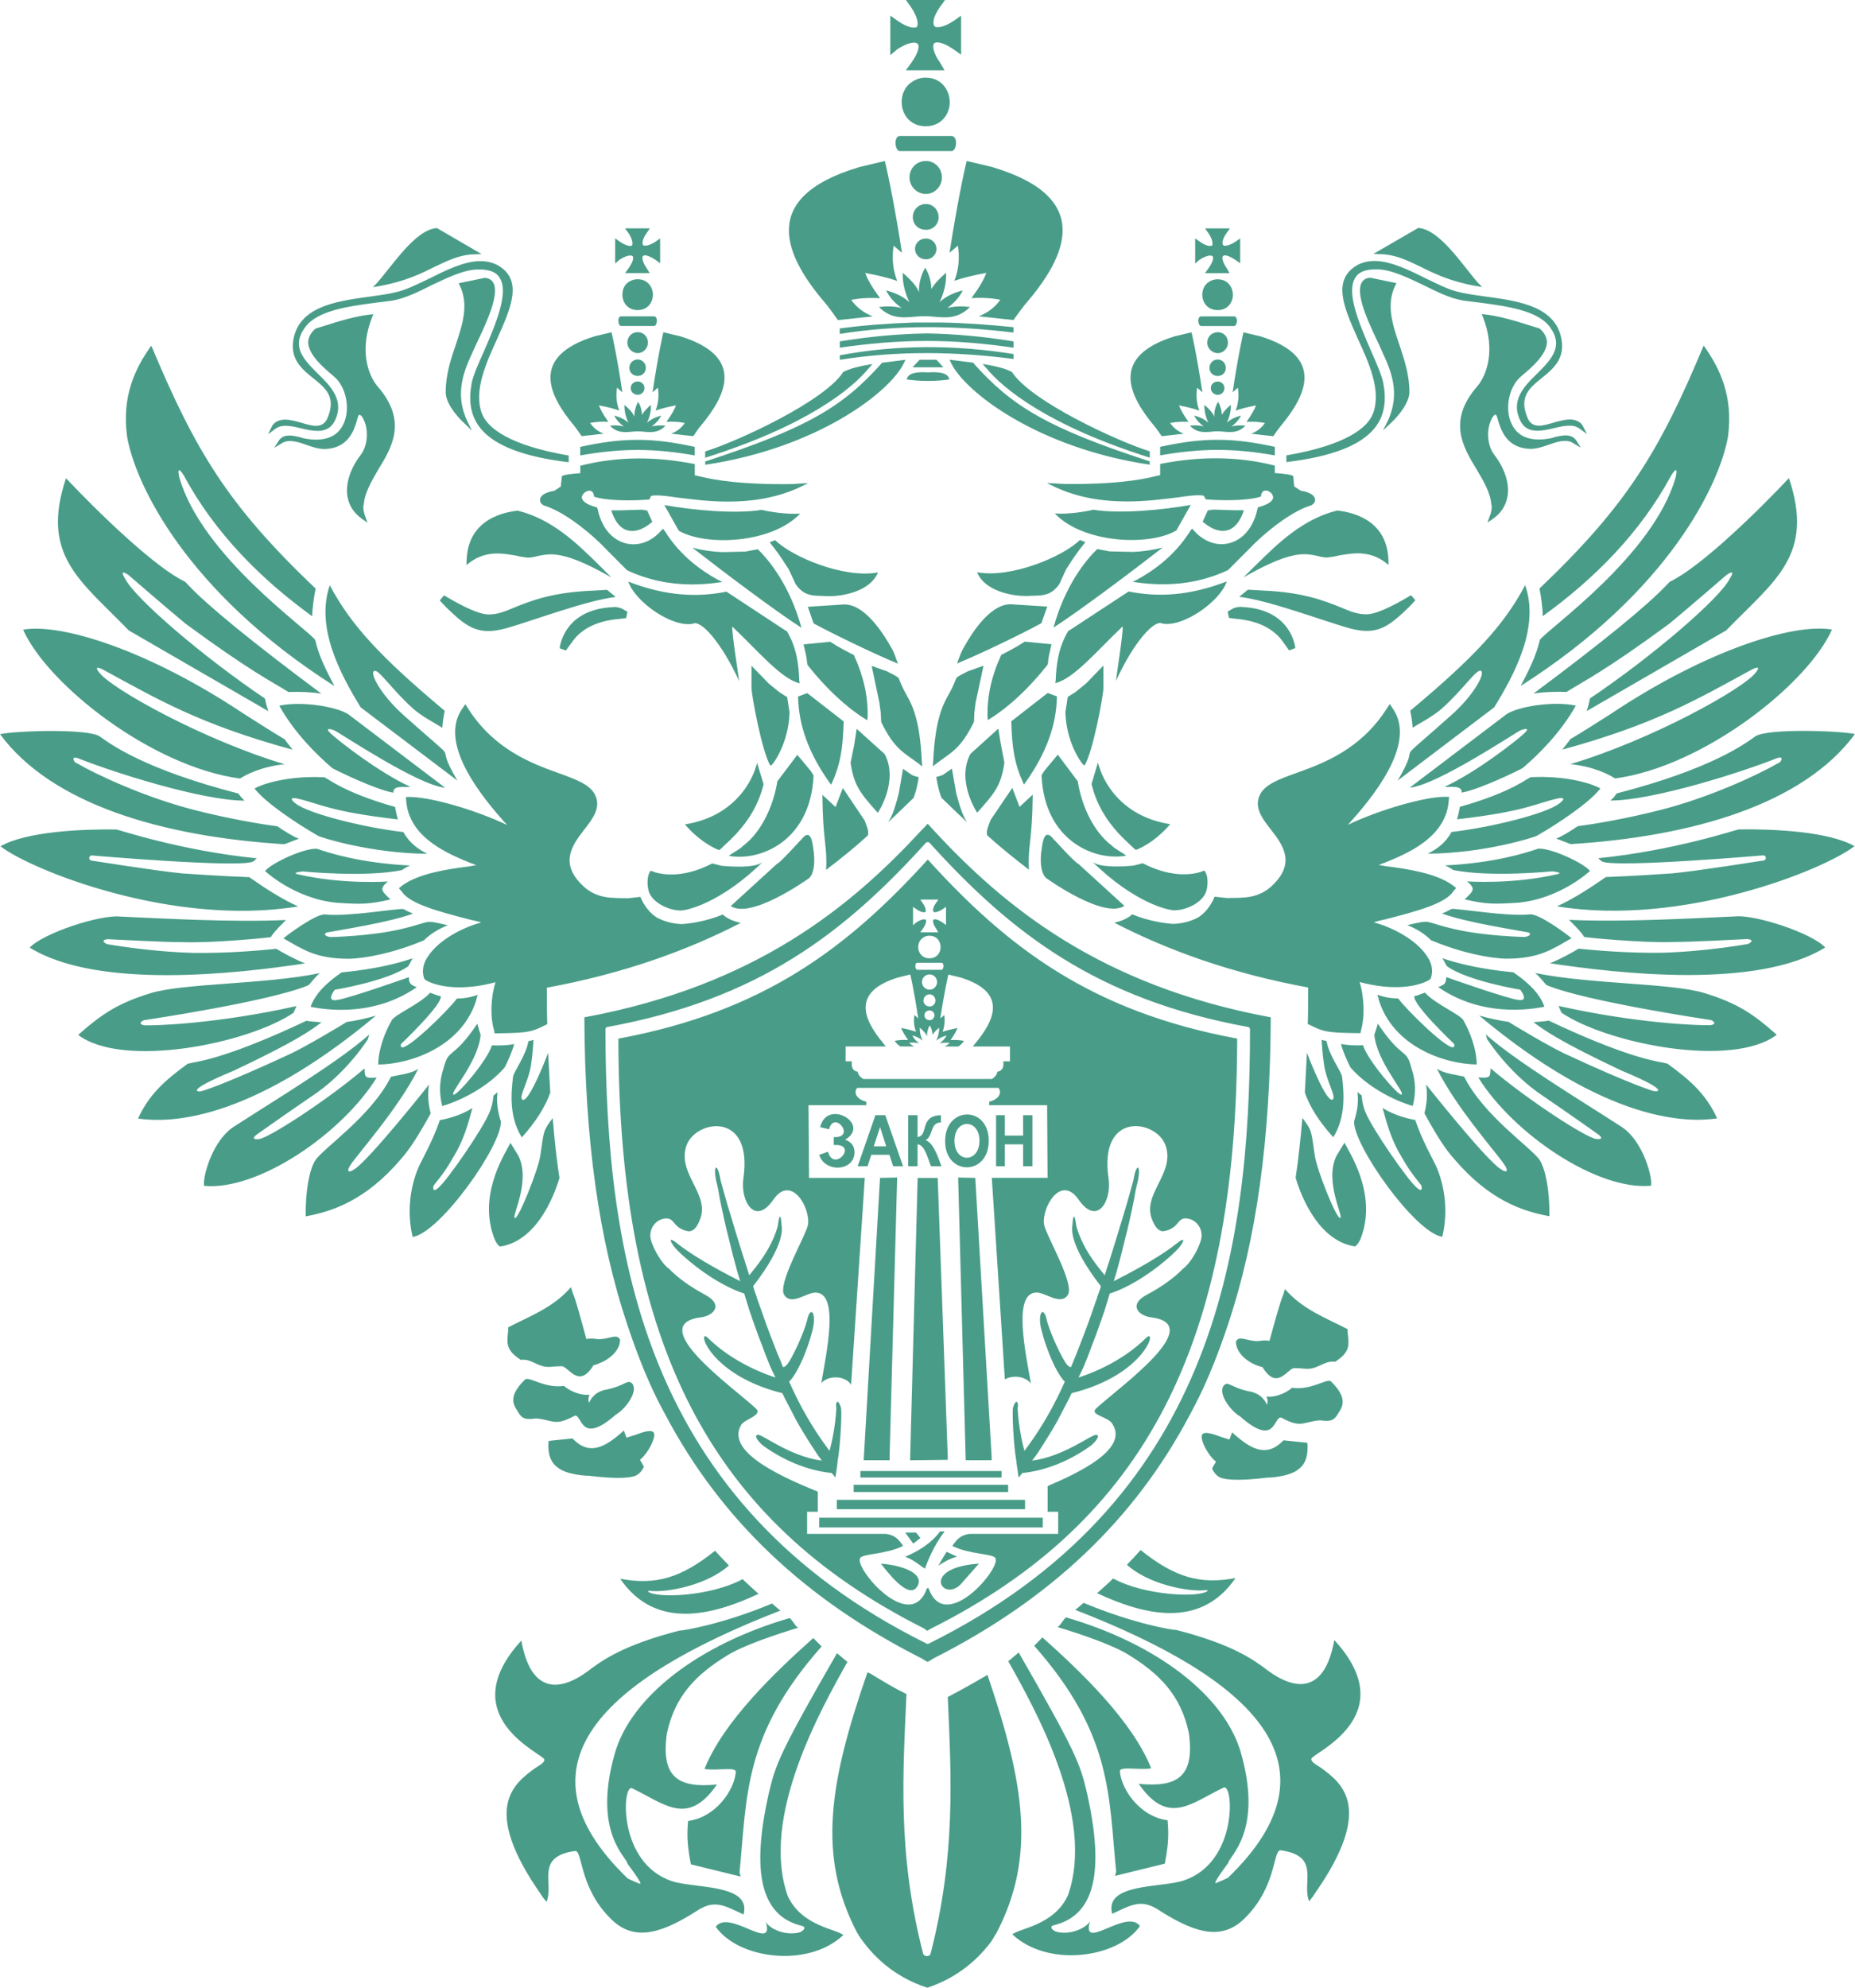 <?xml version="1.0" encoding="UTF-8"?>
<svg id="_Слой_1" data-name="Слой 1" xmlns="http://www.w3.org/2000/svg" viewBox="0 0 382.93 410.12">
  <defs>
    <style>
      .cls-1 {
        fill: #499D88;
        fill-rule: evenodd;
        stroke-width: 0px;
      }
    </style>
  </defs>
  <path class="cls-1" d="m174.47,235.16c5.39-3.23-3.77-8.59-5.16-2.58l1.84.43c1.05-4.08,5.67,1.84.96,1.62v1.62h.43c4.51,0-.43,5.7-1.62,1.39l-1.81.65c1.16,3.74,7.29,3.43,7.29-.54,0-1.19-.62-2.15-1.93-2.58h0Zm21.09-171.61c1.33-.96,2.47-2.18,3.2-3.63-1.73.45-3.4,1.13-4.79,2.41.94-2.01,1.42-3.97,1.33-6.04-1.42,1.22-2.44,2.3-3.03,3.34-.06-1.53-.45-3.06-1.28-4.39-.91,1.56-1.33,3.32-1.3,5.05-.45-1.25-1.62-2.52-3.34-4-.06,2.07.43,4.03,1.36,6.04-1.42-1.28-3.09-1.96-4.79-2.41.71,1.45,1.84,2.66,3.2,3.63-1.62-.4-3.15-.4-4.68-.2,2.72,2.72,5.39,2.15,8.65,1.9h1.5c3.23.26,5.9.82,8.65-1.9-1.53-.2-3.06-.2-4.68.2h0Zm64.6,5.84c13.38,4.14,9.55,12.13,4.22,18.51-.43.48-1.53,2.1-1.53,2.1,0,0-2.69-.28-4.56-.51,1.19-.45,2.15-1.22,2.83-2.21-1.13-.23-2.41-.31-3.8-.23,1.02-1.45,1.67-2.58,1.96-3.4-1.73.34-3.12.68-4.2,1.08.57-1.5.71-3.09.45-4.73-.74.62-1.08.96-1.08.96,1.25-8.33,2.24-12.39,2.24-12.39l3.46.82Zm-17.66,0c-13.38,4.14-9.55,12.13-4.22,18.51.43.48,1.53,2.1,1.53,2.1,0,0,2.69-.28,4.56-.51-1.19-.45-2.13-1.22-2.83-2.21,1.16-.23,2.41-.31,3.8-.23-1.02-1.45-1.67-2.58-1.96-3.4,1.73.34,3.12.68,4.2,1.08-.57-1.5-.71-3.09-.45-4.73.74.62,1.08.96,1.08.96-1.25-8.33-2.24-12.39-2.24-12.39l-3.46.82Zm12.84-3.2c0,.54-.26,1.08-.57,1.08h-6.83c-.31,0-.57-.54-.57-1.08,0-.57.26-.91.57-.91h6.83c.31,0,.57.34.57.91h0Zm-2.58,13.89c0,.79-.65,1.39-1.36,1.39-.79,0-1.45-.6-1.45-1.39s.65-1.36,1.45-1.36c.71,0,1.36.57,1.36,1.36h0Zm.28-4.17c0,.96-.71,1.67-1.64,1.67-1.02,0-1.73-.71-1.73-1.67s.71-1.73,1.73-1.73c.94,0,1.64.79,1.64,1.73h0Zm.45-5.19c0,1.13-.94,2.15-2.1,2.15s-2.18-1.02-2.18-2.15c0-1.25.96-2.18,2.18-2.18s2.1.94,2.1,2.18h0Zm-2.13-13.1c-.96,0-1.76.4-2.35.99-.54.6-.82,1.36-.82,2.21,0,1.56,1.08,3.17,3.17,3.17s3.15-1.62,3.15-3.17-1.08-3.2-3.15-3.2h0Zm3.66-7.74c-1.05.68-1.7.82-2.1.82-.37,0-.4-.06-.45-.17-.23-.37-.14-1.19.71-2.41l.71-.99h-5.13l.68.96c.85,1.25.96,2.13.79,2.52-.03.06-.11.14-.45.14-.54,0-1.28-.31-2.1-.88l-.96-.68v5.19l.88-.77c.94-.6,1.67-.88,2.24-.88.34,0,.48.14.54.23.14.31,0,1.13-.94,2.44l-.68.96h5.05l-.54-.96c-.88-1.25-1.02-2.13-.88-2.49.09-.09.17-.14.31-.2.48-.09,1.36.26,2.32.91l.99.71v-5.13l-.99.68Zm-.77,38.1c.79-.6,1.5-1.33,1.93-2.24-1.05.28-2.07.71-2.92,1.47.57-1.22.88-2.44.82-3.68-.88.74-1.5,1.42-1.84,2.04-.06-.94-.31-1.87-.79-2.66-.57.94-.82,2.01-.79,3.06-.28-.77-.99-1.53-2.04-2.44-.03,1.25.26,2.47.82,3.68-.85-.77-1.87-1.19-2.92-1.47.43.91,1.13,1.64,1.96,2.24-.99-.26-1.93-.26-2.86-.14,1.67,1.67,3.29,1.33,5.27,1.16h.94c1.98.17,3.6.51,5.27-1.16-.94-.11-1.87-.11-2.83.14h0Zm-113.84-18.6c13.41,4.14,9.58,12.13,4.22,18.51-.43.48-1.5,2.1-1.5,2.1,0,0-2.69-.28-4.59-.51,1.22-.45,2.15-1.22,2.83-2.21-1.13-.23-2.41-.31-3.8-.23,1.05-1.45,1.7-2.58,1.96-3.4-1.73.34-3.12.68-4.2,1.08.57-1.5.74-3.09.48-4.73-.74.62-1.11.96-1.11.96,1.25-8.33,2.24-12.39,2.24-12.39l3.46.82Zm-17.63,0c-13.41,4.14-9.58,12.13-4.22,18.51.4.48,1.5,2.1,1.5,2.1,0,0,2.69-.28,4.56-.51-1.19-.45-2.13-1.22-2.81-2.21,1.13-.23,2.38-.31,3.77-.23-1.02-1.45-1.67-2.58-1.93-3.4,1.73.34,3.12.68,4.2,1.08-.6-1.5-.74-3.09-.48-4.73.74.62,1.11.96,1.11.96-1.25-8.33-2.24-12.39-2.24-12.39l-3.46.82Zm12.81-3.2c0,.54-.23,1.08-.57,1.08h-6.8c-.34,0-.57-.54-.57-1.08,0-.57.23-.91.57-.91h6.8c.34,0,.57.34.57.91h0Zm-2.55,13.89c0,.79-.65,1.39-1.39,1.39-.79,0-1.45-.6-1.45-1.39s.65-1.36,1.45-1.36c.74,0,1.39.57,1.39,1.36h0Zm.28-4.17c0,.96-.74,1.67-1.67,1.67-.99,0-1.73-.71-1.73-1.67s.74-1.73,1.73-1.73c.94,0,1.67.79,1.67,1.73h0Zm.43-5.19c0,1.13-.94,2.15-2.1,2.15s-2.15-1.02-2.15-2.15c0-1.25.94-2.18,2.15-2.18s2.1.94,2.1,2.18h0Zm-2.13-13.1c-.94,0-1.76.4-2.35.99-.54.6-.79,1.36-.79,2.21,0,1.56,1.05,3.17,3.15,3.17s3.15-1.62,3.15-3.17-1.08-3.2-3.15-3.2h0Zm3.69-7.74c-1.05.68-1.73.82-2.1.82-.4,0-.43-.06-.48-.17-.2-.37-.11-1.19.74-2.41l.68-.99h-5.13l.71.96c.82,1.25.94,2.13.77,2.52-.03.06-.11.14-.45.14-.54,0-1.28-.31-2.1-.88l-.96-.68v5.19l.88-.77c.94-.6,1.67-.88,2.27-.88.34,0,.45.14.51.23.17.31,0,1.13-.91,2.44l-.71.96h5.07l-.57-.96c-.88-1.25-1.02-2.13-.85-2.49.06-.09.14-.14.28-.2.48-.09,1.36.26,2.35.91l.96.71v-5.13l-.96.68Zm69.65-15.36c21.09,6.32,15.08,18.54,6.66,28.29-.65.77-2.41,3.23-2.41,3.23,0,0-4.22-.43-7.17-.77,1.9-.74,3.37-1.87,4.45-3.4-1.79-.37-3.77-.48-5.95-.34,1.62-2.21,2.64-3.97,3.06-5.22-2.72.51-4.93,1.05-6.6,1.64.91-2.27,1.13-4.71.74-7.26-1.16.99-1.73,1.47-1.73,1.47,1.98-12.7,3.54-18.94,3.54-18.94l5.41,1.28Zm25.8,137.28c-2.32-2.55-4.37-5.7-5.44-10.01l1.33-4.45s.09.4.28,1.02l.03-.03s2.52,9.84,14.6,11.74c-.09.09-2.55,3.23-6.43,5.05-.17.09-.43.17-.68.26-.17-.11-.57-.51-1.08-.99-.65-.6-1.56-1.45-2.52-2.49-.03-.03-.06-.06-.09-.09h0Zm-2.98-29.82c0,1.47-2.15,13.12-3.88,15.96-.26,0-.68-.6-.94-1.02,0,0-2.86-3.97-3.03-9.92v-.09c.26-1.5.34-2.15.34-2.15l.14-.94,1.56-.99c.51-.37,1.84-1.5,2.27-1.84l3.54-3.66v4.65Zm6.12-28.09c2.04-.09,4.03-.37,6.12-.91-7.2,5.58-16.92,12.87-22.54,16.53,2.32-8.56,6.63-13.95,9.04-16.21.4.09,2.47.48,2.55.48l4.82.11Zm-15.19,6.6c-1.96,2.78-3.86,2.3-6.49,2.49-3.54.09-8.99-1.11-10.52-4.9,6.92,1.3,17.66-3.15,21.23-6.66.31.14.77.31,1.13.45-1.45,1.79-2.3,2.95-4,5.64l-1.36,2.98Zm-2.52,4.68l-1.22,3.43c-4.22,2.3-12.98,6.52-17.43,8.31.4-.94.74-2.1,1.22-2.95,2.24-4.11,6.15-9.78,10.43-9.24l7,.45Zm16.78-3.12c6.07,1.22,12.56.91,20.27-2.07-1.3,4.03-8.9,9.5-13.29,8.7-1.67-.96-6.01,4-9.58,11.82.2-1.93,1.45-9.41,1.39-11.25-5.36,5.07-10.09,10.83-13.92,11.71l.09-.54c.11-3.17.51-6.77,2.61-10.26l.23-.09,12.22-8.02Zm2.92,56.07c7.8,4.05,12.73,1.5,12.73,1.5l.26.43c.37.6.62,2.32.09,3.97-.77,2.15-3.74,3.63-6.12,3.8-1.3.26-8.7-1.47-17.4-10.06,1.64,1.62,8.56.85,8.56.85l1.9-.48Zm-13.46-16.95l.09.09v.17c.68,4.2,2.83,9.92,7.06,13.12.65.68,2.35,1.5,2.89,2.01-6.46,1.19-16.84-3.03-17.46-16.47v-.09l.09-.17c.14-.26.31-.51.48-.77l2.78-3.34,4.08,5.44Zm47.62,42.6c-15.87-2.92-29-7.68-40.03-13.38,1.28-.26,2.83-.85,3.69-1.73,3.46,1.47,7.09,1.9,8.48,1.98h.09c1.81-.09,3.54-.51,5.1-1.36,2.41-1.56,3.34-4.25,3.34-4.25l2.61.28c3-.11,6.55.34,9.67-2.95,4.31-4.39,1.9-7.94-.62-11.14-1.81-2.32-3.63-4.65-2.24-7.34,1.13-2.07,3.88-3.09,7.51-4.39,5.53-1.98,13.12-4.82,18.45-13.01l.79-1.22.85,1.3c4.51,7.14-4.31,17.94-9.5,23.64,6.15-2.95,15.36-5.7,19.87-5.78h1.02l-.09,1.11c-.77,7.51-8.87,10.71-13.29,12.53-.34.09-.77.26-1.11.43.51.09,1.02.17,1.56.26,4.05.51,10.18,1.39,13.63,3.88l.77.6-.6.71c-1.64,2.49-7.34,4.05-14.09,5.78-.77.17-1.62.34-2.32.6,3.97,1.05,8.73,3.63,10.89,6.83,1.11,1.53,1.39,3.09.94,4.56l-.17.34-.26.17c-.09.09-2.32,1.47-6.89,1.47-2.35,0-4.76-.34-7.43-1.05,1.02,3.37,1.02,7.34.34,9.75l-.17.79h-.79c-6.21-.09-6.89-.26-10.09-1.9.09-2.41.09-5.02.09-7.51h0Zm-72.62-39.94c1.11,4.08,1.5,4.62,2.18,5.81-1.73-1.59-3.37-3.2-5.02-4.79-.09-.09-.2-.14-.26-.26-.74-1.93-1.05-4.28-1.05-4.28,0,0,1.25-.23,1.59-.57l1.64-1.13.91,5.22Zm11.54-1.25l1.5,3.91,2.72-2.52c-.09,9.81-1.05,10.37-.79,15.48-3.09-2.35-5.95-4.68-8.62-7.09-.26-.96.34-2.1.68-3.12l4.51-6.66Zm-2.89-12.25l.51,3.15c.17,1.02.57,2.86.74,3.83v.09c-.68,4.73-1.98,6.24-5.61,10.29,0,0-4.28-6.32-1.5-11.93l.09-.17.17-.17,5.61-5.07Zm26.02,36.6c-4.22,2.78-15.87-5.56-15.87-5.56,0,0-1.76-.65-1.3-5.5.23-.91.31-5.73,2.69-2.55-.54-.71,4.17,4.65,4.99,4.93l9.5,8.67Zm60.66-139.89c4.45.28,9.1,7.63,12.33,11.31l.88.88-1.22-.2c-5.36-.94-8.7-2.58-11.65-4.05-2.49-1.19-4.65-2.24-7.34-2.49l-2.24-.09,9.24-5.36Zm-76.48,95.95l1.9.71c-.09,5.95-2.24,11.74-6.38,17.6l-.43.6-.26-.6c-1.64-3.63-2.18-6.83-2.35-12.27v-.17l.09-.09,7.43-5.78Zm-14.91,2.21l-.23,1.87c0,.68-.09,1.3-.09,1.9l-.09.17c-2.69,5.44-4.62,6.12-7.71,8.45l-.71.54.09-.88c.45-9.92,2.44-12.47,3.54-14.57.62-1.16.79-1.64,1.16-2.55l.14-.31.17-.09c.51-.43,1.73-.96,2.18-1.22l3.2-1.13-1.67,7.82Zm15.7-12.27l-.43,1.87c-.17.71-.26,1.47-.34,2.27l-.11.09v.09c-3.88,4.9-8.11,8.76-11.74,11l-.51.34-.09-.68c-.09-4.17.77-8.25,2.78-12.64v-.09l.17-.09c1.19-.62,2.32-1.22,3.34-1.81l1.39-.88,5.53.54Zm37.42-7.34c.51-.28,1.28-.37,1.81-.37l.03.03c10.37.43,11.06,8.42,11.06,8.48l-1.28.48-1.42-1.98c-1.36-1.84-4.14-4.14-9.78-4.56l-1.22-.17-.26-1.3,1.05-.6Zm3.09-3.91l2.95.17c8.48.34,12.93,2.15,16.27,3.49,1.96.85,3.49,1.42,5.19,1.42h.09c1.76,0,4.76-1.28,9.21-3.94l.88,1.05c-.17.17-.54.62-1.33,1.42-3.29,3.2-5.44,4.9-8.7,4.9-1.19,0-2.49-.23-4.05-.68-5.56-1.62-16.44-5.7-22.28-6.35l1.79-1.47Zm-4-4.11l5.56-5.58c3.12-3,7.82-6.6,11.51-7.71l.17-.09c.71-.45.71-1.05.62-1.3-.17-.79-1.3-1.39-2.95-1.64l-1.33-.88-.2-2.13-.17-.09c-.28-.2-1.73-.4-3.63-.54v-1.53c-7.85-2.01-15.79-1.9-23.67-.34v2.32c-.2.03-.4.06-.51.09-1.39.34-6.29,1.73-17.52,1.73-1.19,0-2.32,0-3.37-.11l-1.98-.09,1.81.88c4.34,1.98,9.16,2.92,14.77,2.92,4.05,0,7.6-.51,10.52-.85,1.73-.26,3.2-.43,4.14-.43.88,0,1.13.09,1.22.17,0,.09.34.68.34.68,1.13.09,2.69.17,4.34.17,2.92,0,5.5-.26,6.8-.68l.26-.09v-.17c.09-.43.26-1.05.96-1.05s1.45.62,1.53,1.3c.11.77-.94,1.56-2.83,2.07l-.26.09-.09.17c-1.13,5.44-4.59,7.43-7.43,7.43-2.15,0-4.22-1.05-5.78-2.86l-.34-.34-.34.43c-3.29,5.27-7.77,8.31-10.89,10.03l-1.02.51,1.19.17c1.3.17,3.03.34,5.1.34,4.65,0,9.13-.94,13.38-2.92l.09-.09Zm3.17,1.53l2.35-1.28c4.39-2.32,7.57-3.46,10.18-3.46.94,0,1.81.17,2.58.34.71.17,1.3.34,2.07.34h.09c.71-.09,1.47-.17,2.41-.43,1.13-.17,2.44-.43,3.8-.43,2.18,0,4.08.6,5.78,1.9l.62.51v-.77c-.17-8.11-6.66-10.01-10.46-10.46h-.17c-7.06,1.73-12.25,6.83-16.47,10.97l-2.78,2.75Zm-13.92-9.61s-.03,0-.09.03c-5.67,3.23-19.16,2.58-25-3.57,2.69.23,6.58-.4,7.94-.77,5.56.91,14.46.03,20.13-.99l-2.81,4.99-.17.31Zm74.95-41.73c.94.77,1.47,1.73,1.56,2.75,0,2.69-3.29,5.44-5.27,7.09l-.09.09c-2.49,2.07-3.46,6.75-1.9,9.84,1.3,2.78,4.22,3.71,8.28,2.86.17-.09.34-.09.51-.17,1.56-.37,3.54-.88,4.59.77l.85,1.39-1.47-.88c-1.45-1.02-3.43-.34-5.33.34-1.3.45-2.44.79-3.54.79-4.93-.09-6.12-3.88-6.75-5.95-.09-.45-.26-.96-.43-1.13-.34,0-.68.43-.94,1.05-.96,1.9-.96,5.16.6,7.23,2.15,2.78,3.2,5.95,2.75,8.56-.34,1.98-1.36,3.54-3.09,4.73l-1.05.71.43-1.22c.28-.6.45-1.39.45-2.15l-.09-.34c-.17-2.44-1.56-4.76-3.03-7.26-2.83-4.65-6.04-10.01.09-17.09,2.15-2.49,3.8-7.77,1.22-14.32l-.26-.62s2.21.03,7.14,1.47l4.76,1.47Zm-34.36,17.6c1.81-4.73-.85-10.52-3.2-15.62-2.75-6.21-5.41-12.08.11-15.11,1.02-.51,2.15-.77,3.43-.77,3.37,0,7.17,1.9,10.8,3.71,2.32,1.11,4.56,2.24,6.46,2.66,1.64.43,3.63.68,5.61.96,7,.94,14.94,2.07,15.79,9.38.43,3.71-1.98,5.7-4.14,7.43-2.58,2.07-4.73,3.88-3,8.11.43,1.13,1.19,1.73,2.41,1.73.94,0,2.07-.34,3.17-.68,1.05-.26,2.18-.6,3.2-.6,1.13,0,2.15.43,2.66,1.28l.88,1.73-1.64-1.19c-.51-.37-1.13-.54-1.98-.54-1.05,0-2.15.26-3.29.54-1.11.26-2.24.51-3.34.51-1.56,0-2.78-.6-3.46-1.98-2.15-4.22.68-7.17,3.46-9.84,2.83-2.86,5.5-5.53,2.66-9.5-2.49-3.54-9.16-4.39-14.4-5.1-1.22-.17-2.35-.26-3.46-.43-2.78-.43-5.7-1.9-8.48-3.29-3.26-1.53-6.55-3.17-9.58-3.17-2.15,0-3.6.51-4.31,1.73-1.98,3,.88,9.67,3.2,15,1.19,2.69,2.24,5.1,2.58,6.75,1.22,6.72-.51,13.97-20.01,16.3v-1.39c12.25-2.07,16.84-5.75,17.86-8.62h0Zm4.85-26.93l-.17.34c-2.01,3.97-.71,8.02.77,12.36,1.02,3.09,2.07,6.21,2.07,9.67.09,1.98-1.9,4.73-3.88,6.55l-1.56,1.47.96-1.9c2.75-5.87.6-10.63-1.22-14.51l-.09-.26c-.17-.34-.34-.68-.51-1.11-1.81-3.8-4.68-9.67-3.71-12.36.51-1.45,1.98-1.36,1.98-1.36l5.36,1.11Zm-3.63-1.11l.85.17-.85-.17Zm-9.58,169.57c.94-.43-1.22-3.63-1.73-7.17-.26-1.64-.43-3.71-.51-5.16.34.09.68.17,1.02.26.51,3,3.12,6.38,3.2,7.34.43,3.51.77,8.36-1.81,12.5-2.86-3.12-4.93-6.38-5.87-9.24.17-2.66.26-5.44.43-8.19,1.22,3.2,4.14,10.18,5.27,9.67h0Zm-6.21,3.8c2.15,2.75,1.81,2.92,2.58,7.85.51,3.12,4.39,12.78,5.19,12.78.94,0-3.37-7.51-.71-12.87l1.64-2.66c.77,1.7,6.55,10.01,3.63,18.96-.43,1.39-1.05,2.24-1.47,2.44-8.28-1.22-11.74-12.36-12.25-14.17.6-3.97,1.02-8.11,1.39-12.33h0Zm27.52,9.75c1.64,3.54,2.75,9.07,1.36,14.77-5.67-.88-18.45-18.99-18.2-23.84.68-2.15.96-4.14.68-6.04.28.26.54.43.88.71.09,1.19.34,2.49.85,3.6,1.3,3.2,8.65,13.92,10.63,15.53,1.28,1.05.85-.51.85-.51-.09-.34-1.98-2.15-4.05-5.87-2.07-3.37-2.92-6.38-3.97-10.18,1.98,1.3,4.76,2.15,6.75,2.49,1.36,4.14,3.88,8.56,4.22,9.33h0Zm5.87-18.28c4.14,8.19,13.8,14.57,15.62,17.23,1.19,1.9,2.07,6.41,1.98,11.57-5.53-1.02-12.33-3.26-19.59-11.74-1.05-1.19-2.61-2.92-6.21-9.5.51-1.98.68-3.97.34-5.95,0,0,12.25,15.45,15.36,17.43,1.19.88,1.73.54.94-.68-1.3-2.15-9.92-11.65-14.06-20.01,1.39,1.02,4.14,1.28,5.61,1.64h0Zm38.58,22.51c-11.14,1.05-28.49-10.77-35.66-22.34,2.24.09,2.52.17,2.52-1.9,8.02,6.8,19.76,14.31,21.74,14.57,2.07.26.6-.85.6-.85,0,0-5.44-3.88-11.4-7.94-7.14-4.68-11.65-11.82-11.65-11.82-.09-.37-.17-.71-.26-.96,6.12,5.53,19.76,13.72,27.61,18.82,5.02,2.92,6.92,11.23,6.49,12.42h0Zm13.63-13.89c-5.95.85-22.37,1.13-49.12-21.23,2.18.6,4.17,1.05,6.07,1.3.77.51,8.53,5.16,11.74,6.63,13.89,6.46,18.2,7.68,18.37,7.68.09.09,4.05.26-6.72-4.22-13.55-6.38-16.24-8.56-18.23-10.01.62-.09,2.61-.17,3.12-.34,15.11,7.14,21.4,8.28,23.73,8.7.34.09.68.17.77.17,5.02,3.63,8.05,6.46,10.29,11.31h0Zm12.33-17.26c-9.24,7-35.04,1.81-44.45-4.56l-.6-1.39c16.3,3.63,28.91,4.05,31.41,3.97,1.64-.34.09-1.05.09-1.05,0,0-26.05-3.86-33.99-7.23-.45-.43-1.47-1.81-2.35-2.49,11.14,2.32,28.23,2.07,34.95,4.14,6.75,2.07,10.12,4.31,14.94,8.62h0Zm-46.77-14.77c2.49-1.02,4.73-2.32,5.87-3,3.29.34,9.92.94,17.09.85,9.41-.26,17.77-1.81,17.86-1.81,0,0,1.73-.77-.09-1.02-2.32.09-10.89.6-15.28.6-6.46.26-18.11-.94-18.45-1.02-.37-.88-3.12-3.54-3.12-3.54,11.4.51,25.71-.34,34.27-.71,4.05-.43,15.79,3.37,18.62,6.41-14.06,8.7-42.89,5.36-56.78,3.26h0Zm62.82-24.15c-6.21,4.85-35.46,16.67-61.43,12.42,3.43-1.53,7.23-4.05,10.09-6.04,6.63-.26,11.14-.6,13.8-.77,5.36-.51,18.74-2.66,18.82-2.66.6-.11.51-1.05-.09-1.05,0,0-30.05,2.58-33.22,1.3-.54-.26-.62-.54-.88-.71,15.62-1.56,28.4-5.87,29-5.95,7.34-.09,18.57.43,23.9,3.46h0Zm.09-23.13c-10.69,14.51-33.56,21.15-58.68,22.71-.77-.26-2.24-.88-3-1.13,1.28-.51,2.83-1.47,4.48-2.58,3.46-.43,10.09-1.56,17.18-3.37,10.09-2.58,20.1-7.26,24.24-9.67.43,0,1.39-1.64-.43-.94-7.09,2.83-25.46,8.7-34.27,8.7.71-.6.96-1.02,1.3-1.47,19.33-4.99,26.25-10.09,28.57-11.74,2.32-1.73,17.6-1.19,20.61-.51h0Zm-4.73-21.57c-5.1,11.4-26.67,28.32-44.79,30.73-1.22-.79-4.48-2.49-9.24-2.95,16.75-4.99,35.91-15.62,38.32-18.96,1.39-1.73-.88-.54-.88-.54-10.94,5.95-19.76,11.23-39.09,16.5.54-.71,1.13-1.39,1.64-2.15,2.66-1.56,5.44-3.37,8.45-5.27,19.42-12.95,37.47-18.74,45.58-17.35h0Zm-8.9-31.24c5.36,15.96-3,21.15-12.93,31.41l-28.83,16.67c.34-.96.51-1.81.68-2.61,13.04-8.79,26.76-20.61,28.83-24.66,1.56-2.44-.68-.79-.68-.79-.09.09-7.6,6.58-11.74,10.01-13.63,10.01-17.8,11.91-21.23,14.09-2.35-.09-4.76,0-6.83.34,14.14-10.54,23.39-18.06,27.52-22.45.17-.17.62-.68.71-.68,6.21-2.95,17.94-14.34,24.49-21.32h0Zm-17.6-27.35c3.37,4.73,6.12,10.43,5.02,18.79-1.64,9.5-11.99,31.86-42.8,51.45,1.64-3.12,3.17-6.12,3.97-9.5,1.3-2.07,23.39-17.26,28.03-33.56.71-3.12-.94-.34-.94-.34-6.38,11.82-15.87,21.32-26.5,29,0-1.47-.34-4.17-.68-5.7,18.11-17.26,24.77-28.32,33.9-50.14h0Zm-67.29,139.89c5.24,7.77,5.87,4.82,6.97,9.24.88,2.58.96,5.07.26,7.77-4.39-1.3-9.58-4.17-12.84-7.94-.26-.45-1.47-2.95-1.98-4.85,1.36.26,2.92.34,4.56.26.96,3.12,7.26,10.46,7.94,10.18.88-.34-5.07-6.72-5.61-12.33.26-.77.54-1.56.71-2.32h0Zm9.75-6.38c2.07,2.32,7.23,4.48,7.94,5.7,1.28,2.24,2.75,5.95,2.75,9.13-6.72-.09-17.18-3.71-20.18-13.21-.09-.43-.17-.77-.34-1.19,1.36.51,2.83.77,4.31.77,1.81,2.49,10.52,10.97,11.48,10.01.17-.17.17-.51,0-.68,0,0-8.82-8.36-8.11-9.84.51,0,1.36-.43,2.15-.68h0Zm2.75-1.13c1.22-.51,1.64-.68,1.64-2.07,0,0,12.87,4.56,15.02,4.73,2.15.26.26-2.13.26-2.13,0,0-10.74-1.76-15.05-4.79-.09.09-.82-1.45-1.02-1.7,7.09,2.41,14.6,2.83,14.68,2.92,1.98,1.39,5.27,3.8,6.38,7.09-.43,0-11.82,2.95-21.91-4.05h0Zm27.52-10.09c-3.97,2.24-6.55,4.22-13.55,4.22-.26,0-6.55-.09-15.45-3.8-1.28-1.3-2.92-2.32-4.9-3.12,5.44-1.28,3-.68,10.01.88,6.12,1.39,14.06,1.56,14.14,1.56,1.56-.17,1.3-.88.71-.96-3.2-.6-12.78-2.07-17.72-3.88.71-.26,1.39-.6,1.98-.94,1.22-.17,11.57,1.64,16.24,1.11,1.98-.09,7.85,4.31,8.53,4.93h0Zm-10.94-7.34c-5.19.34-6.66.34-11.14-.68,1.9-1.81,2.32-2.15.51-3.71,0,0,9.24.68,18.57-1.47,1.53-.34-.96-.6-.96-.6,0,0-12.76,1.28-20.44-.26-.54-.37-1.13-.71-1.73-.96,10.35-.51,16.89-2.66,19.25-3.46,2.58-.17,9.21,2.86,10.69,4.59,0,0-6.04,5.7-14.74,6.55h0Zm16.89-23.56c-2.32,3-8.87,7.34-13.1,9.75-.54.34-10.97,3.63-22.54,3.71,1.9-.96,3.71-2.24,4.9-4.48,8.31-.96,19.62-3.8,22.28-5.9,1.98-1.53-.34-1.02-.34-1.02-4.93,1.13-6.58,2.66-20.81,4.31.26-.77.43-1.64.6-2.58,11.06-3.12,14-6.04,14.68-6.12,7-.34,12.33,1.19,14.31,2.32h0Zm-5.07-17.09c-3.12,5.53-7.6,10.01-10.97,12.87-.51.34-8.99,4.48-12.59,5.07.09-1.53-2.1-1.11-3.54-1.19,6.72-3.12,14.66-9.41,16.3-10.89,1.56-1.39.26-1.11-.6-.77-.88.34-17.35,11.4-22.88,11.82l19.93-15.11c2.24-1.56,9.58-2.83,14.34-1.81h0Zm-16.84.34l-19.93,15.11c5.7-9.67-2.52-1.39,11.03-13.46,4.76-4.22,7.09-8.7,6.15-9.16-.88-.51-3.54,3.71-7.97,7.68-1.9,1.73-4.73,3.12-6.12,4.05-.09-1.19-.26-2.32-.51-3.51,13.12-10.97,19.33-17.6,23.73-25.91,3.03,8.65-2.15,18.31-6.38,25.2h0Zm-53.23-40.65l-4.73-.14c-.23,0-.57.09-1.02.14h-.14l-1.08,2.38.23.14c1.36,1.16,2.72,1.73,3.97,1.73s3-.65,4.17-3.83l.14-.43h-1.53Zm-54.2-30.27c7.85,8.79,15.17,13.29,36.31,20.18v.68c-23.13-3.43-38.13-15-40.99-20.95l-.34-.71,4.93.62.09.17Zm2.49.85l-.68-.77,1.02.17c1.47.26,3.46.68,4.85,1.39h.09l.09.09c3.88,6.04,21.83,14.32,28.46,16.38v1.3c-20.86-6.58-30.27-14.17-33.82-18.57h0Zm35.97,18.09v-1.76c4.17-.91,7.97-1.45,11.65-1.45h.37c3.71,0,7.51.54,11.65,1.45v1.76c-3.88-.68-7.77-1.13-11.82-1.13s-7.97.45-11.85,1.13h0Zm-30.27-22.22v-1.3c-6.29-1.02-11.96-1.53-17.66-1.64h-.51c-5.7.11-11.37.62-17.69,1.64v1.3c5.87-.85,11.82-1.39,17.94-1.39s12.08.54,17.91,1.39h0Zm-35.86,1.56v.94c11.99-1.9,23.9-1.73,35.86-.17v-1.02c-11.96-1.9-23.87-1.98-35.86.26h0Zm21-6.75h-5.7c-5.07.17-10.23.54-15.31,1.22v1.13c11.99-1.9,23.9-1.73,35.86-.28v-1.11c-4.99-.51-9.86-.88-14.85-.96h0Zm35.83,320.51l10.26-2.52c.6-3.17.91-5.5.57-8.96-5.7-.71-9.58-6.41-9.84-10.09-.09-1.13,3.97-.2,6.46-.62-3.88-9.75-14.49-19.93-22.45-27.01l-1.7,1.73c16.21,18.31,15.36,31.04,16.92,46.6l-.23.88Zm-9.72,3.97c5.7-16.16-6.8-38.41-12.33-48.25l2.15-1.81c11.91,20.72,12.67,22.96,14.06,28.83,3.8,16.81,1.47,25.46-6.8,27.44-1.13.28-.17,1.22.68,1.39,3.23.71,6.43-1.16,6.83-2.35-2.13,6.77,7.48-2.66,10.26,1.13-4.59,6.63-18.99,8.62-26.33,1.73,1.22-1.22,8.65-1.81,11.48-8.11h0Zm9.3-65.34c6.72,3.63,17.86,3.97,19.5,2.58,0-.09,0-.26-.26-.17-3.8.45-12.08-1.28-16.38-5.24.94-.96,1.9-1.98,2.83-3.03,7,5.61,12.25,7.17,19.59,5.78-7.34,10.71-19.16,7.51-28.57,3.12,1.13-1.05,2.27-1.98,3.29-3.03h0Zm14.6,62.31c11.23-3.71,10.29-20.1,8.22-19.16-6.83,3.29-11.48,7.94-17.52-.77,8.02.77,11.57-1.47,10.35-10.46-1.64-7.85-6.09-12.25-12.44-16.16-3.37-2.1-10.09-4.34-14.74-5.75.4.11,1.39-1.73,1.81-1.98,18.74,5.44,32.88,16.21,36.17,28.15,4.56,16.21-2.66,21.29-2.66,22.51,0,0-3.09,4.08-2.64,4.17.26,0,2.55-1.08,2.55-1.08,24.32-23.41,4.99-41.13-31.52-55.3.43-.26,1.39-1.19,1.73-1.45,10.26,4.31,18.71,5.7,19.08,5.58,11.82,3.03,16.13,6.24,18.96,8.39,6.58,4.82,11.93,3.8,13.72-6.29,14.43,15.7-4.65,23.39-4.73,24.49-.17.71,1.3,1.39,1.9,1.81,4.22,3.12,11.4,8.11-1.3,26.16-.6,1.02-1.13,1.33-1.02,1.53-1.7-3.86,2.49-9.41-5.87-10.6h-.11c-1.53,0-.77,7.43-7.23,13.89-4.48,4.56-9.69,3.6-17.46-1.3-3.91-2.69-5.78-1.47-10.03.51-1.73-6.38,10.23-5.33,14.8-6.89h0Zm-66.76-83.14h29.14v-1.33h-29.14v1.33Zm-1.39,3h31.89v-1.5h-31.89v1.5Zm-7.11,7.31h46.15v-2.01h-46.15v2.01Zm3.63-3.77h38.86v-1.93h-38.86v1.93Zm24.83,9.78c-1.93.57-3,1.33-3.88,1.9.54-.91,1.08-1.9,1.73-2.89.65.34,1.42.65,2.15.99h0Zm.74,5.73c-3.69,3.77-8.45-3.43,3.77-4.28l-3.77,4.28Zm-7.37-3.26c-.26,0-2.13-1.76-4.08-2.44,4.17-1.76,6.12-3.77,7.2-5.22h.96c-2.27,2.78-3.74,6.72-4.08,7.65h0Zm-1.64,3.77c-1.79,2.78-6.38-3.43-7.46-4.79,5.24.43,9.1,2.35,7.46,4.79h0Zm.71-10.06c-.57.37-.94.77-1.5,1.13-.54-.77-1.11-1.5-1.64-2.27h2.21c.37.37.57.77.94,1.13h0Zm-1.73-110.49v.09s.03-.03,0-.09h0Zm55.9,54.94c-1.84,1.9-4.39,3.71-7.48,5.36-3.74,2.01-1.81,4.28.94,4.65,11.76,1.47-6.94,14.66-11.34,18.77-1.56,1.45,2.66,1.67,3.4,3.34,3.17,5.13-7.03,9.98-13.44,12.7v5.3h2.18v4.56h-18.31c-1.9.26-2.66,1.22-3.54,2.49,3.63,1.81,8.39,1.56,8.9,2.52,1.22,2.07-10.43,15.79-13.8,6.21h-.34c-3.37,9.58-15.02-4.14-13.8-6.21.51-.96,5.24-.71,8.87-2.52-.85-1.28-1.64-2.24-3.54-2.49h-16.27v-4.56h2.21v-4.14c-5.41-2.27-19.47-7.85-15.79-13.83.77-1.19,4.51-1.93,2.98-3.37-4.39-4.11-23.1-17.29-11.34-18.77,2.75-.37,4.68-2.64.91-4.65-3.06-1.64-5.61-3.46-7.46-5.36-1.76-1.25-3.88-5.19-3.88-6.86,0-1.96,1.5-3.54,3.37-3.54,1.22,0,1.42,1.05,2.47,1.84.31.2.62.37.94.51.34.14.74.23,1.19.31.85-.06,1.62-.65,2.3-2.47,2.1-5.27-4.93-9.55-2.75-15.36,1.93-5.19,13.8-7.11,11.68,7-.62,4.54,2.38,9.84,6.21,4.28,3.66-5.27,7.68,1.64,7.14,5.19-.45,2.35-6.49,12.39-4.85,14.57,1.47,2.1,4.56-.57,6.38-.57,5.05,0,2.24,12.56,1.22,18.68.6-.71,1.7-1.19,2.95-1.19,1.47,0,2.69.65,3.2,1.53l2.83-42.69h-11.51l-.11-14.83h0v-.17h11.93v-.71c-1.79-.45-2.75-1.67-1.9-2.86h29.2c.82,1.19-.14,2.41-1.93,2.86v.71h11.96v.82h0l.09,14.17h-11.51l2.69,41.58c.6-.34,1.36-.54,2.18-.54,1.42,0,2.64.6,3.2,1.42-1.02-6.07-3.88-18.79,1.16-18.79,1.84,0,4.93,2.66,6.41.57,1.64-2.18-4.39-12.22-4.85-14.57-.54-3.54,3.46-10.46,7.11-5.19,3.86,5.56,6.86.26,6.21-4.28-2.1-14.12,9.78-12.19,11.71-7,2.18,5.81-4.85,10.09-2.75,15.36.68,1.81,1.45,2.41,2.27,2.47.48-.09.88-.17,1.22-.31.31-.14.62-.31.94-.51,1.05-.79,1.25-1.84,2.47-1.84,1.84,0,3.34,1.59,3.34,3.54,0,1.67-2.1,5.61-3.86,6.86h0Zm-51.28-52.33c0,.6-.48,1.02-.99,1.02-.6,0-1.08-.43-1.08-1.02s.48-.99,1.08-.99c.51,0,.99.43.99.99h0Zm.2-3.03c0,.68-.51,1.22-1.19,1.22-.74,0-1.28-.54-1.28-1.22s.54-1.28,1.28-1.28c.68,0,1.19.6,1.19,1.28h0Zm.34-3.8c0,.82-.71,1.56-1.53,1.56-.91,0-1.59-.74-1.59-1.56,0-.91.68-1.59,1.59-1.59.82,0,1.53.68,1.53,1.59h0Zm1.33-3.32c0,.37-.17.77-.4.77h-4.99c-.26,0-.43-.4-.43-.77,0-.4.17-.68.43-.68h4.99c.23,0,.4.28.4.68h0Zm-2.89-6.26c-.71,0-1.28.28-1.73.74-.4.43-.6.96-.6,1.62,0,1.13.79,2.3,2.32,2.3s2.3-1.16,2.3-2.3c0-1.19-.79-2.35-2.3-2.35h0Zm2.69-5.47c-.77.51-1.28.62-1.56.62-.26,0-.28-.06-.34-.14-.14-.26-.09-.88.54-1.76l.51-.71h-3.74l.48.71c.62.91.71,1.53.6,1.81-.03.06-.09.11-.34.11-.4,0-.94-.23-1.53-.62l-.71-.51v3.8l.65-.57c.68-.43,1.22-.65,1.64-.65.26,0,.34.11.37.17.11.23,0,.85-.65,1.79l-.51.71h3.69l-.4-.71c-.65-.91-.74-1.56-.62-1.81.03-.09.11-.11.2-.14.37-.09.99.17,1.73.65l.71.51v-3.74l-.71.48Zm-19.98,28.32h8.25c-.2-.28-.43-.57-.54-.71-3.91-4.68-6.72-10.52,3.09-13.52l2.52-.62s.74,2.98,1.64,9.07c0,0-.26-.26-.79-.71-.2,1.22-.09,2.38.34,3.46-.79-.28-1.81-.54-3.06-.79.2.62.68,1.45,1.42,2.49-1.02-.06-1.93,0-2.78.17.31.45.71.85,1.16,1.16h2.89c-.37-.17-.71-.4-1.08-.74.71-.09,1.39-.09,2.1.09-.6-.43-1.11-.96-1.42-1.62.77.2,1.5.51,2.13,1.08-.43-.91-.62-1.79-.6-2.69.77.65,1.28,1.22,1.5,1.79-.03-.79.17-1.56.57-2.27.37.6.54,1.28.57,1.96.28-.45.74-.94,1.36-1.47.03.91-.17,1.79-.6,2.69.62-.57,1.39-.88,2.15-1.08-.34.65-.85,1.19-1.45,1.62.74-.17,1.42-.17,2.1-.09-.37.34-.71.57-1.05.74h2.83c.45-.31.85-.71,1.16-1.16-.85-.17-1.79-.23-2.78-.17.74-1.05,1.22-1.87,1.42-2.49-1.28.26-2.3.51-3.06.79.4-1.08.51-2.24.34-3.46-.54.45-.82.71-.82.71.94-6.09,1.67-9.07,1.67-9.07l2.52.62c9.78,3,7,8.84,3.09,13.52-.14.14-.34.43-.54.71h7.65v3.06h-1.39c.17,1.02-.09,1.98-1.22,2.15-.09.6-.51,1.13-1.11,1.47v.03h-26.59v-.03c-.6-.34-1.05-.88-1.13-1.47-1.11-.17-1.36-1.13-1.19-2.15h-1.3v-3.06Zm16.92-38.55c-16.5,18.14-33.76,31.35-63.86,36.94.09,63.01,18.99,99.52,63.07,121.69,0,0,.45.34.71.51l.09-.09.77-.43c44.11-22.17,63.01-58.68,63.1-121.69-30.13-5.58-47.4-18.79-63.86-36.94h0Zm-56.98-89.38c.82-.6,1.5-1.33,1.96-2.24-1.05.28-2.07.71-2.92,1.47.57-1.22.85-2.44.79-3.68-.85.74-1.47,1.42-1.84,2.04-.03-.94-.28-1.87-.79-2.66-.54.94-.79,2.01-.79,3.06-.28-.77-.96-1.53-2.04-2.44-.03,1.25.26,2.47.82,3.68-.85-.77-1.87-1.19-2.92-1.47.45.91,1.13,1.64,1.96,2.24-.99-.26-1.93-.26-2.86-.14,1.67,1.67,3.32,1.33,5.3,1.16h.91c1.98.17,3.63.51,5.27-1.16-.94-.11-1.84-.11-2.83.14h0Zm42.69-53.46c-21.06,6.32-15.05,18.54-6.63,28.29.65.77,2.38,3.23,2.38,3.23,0,0,4.22-.43,7.2-.77-1.9-.74-3.37-1.87-4.45-3.4,1.79-.37,3.77-.48,5.95-.34-1.62-2.21-2.64-3.97-3.06-5.22,2.72.51,4.9,1.05,6.6,1.64-.91-2.27-1.13-4.71-.74-7.26,1.16.99,1.73,1.47,1.73,1.47-1.98-12.7-3.54-18.94-3.54-18.94l-5.44,1.28Zm76.56,262.52c.09-.17.48-1.33.57-1.5,3.88,3.54,7.14,5.27,10.6,1.64l4.93.51c.14,1.62.06,4.17-1.9,5.5-1.9,1.59-6.49,1.73-6.18,1.67-6.43.79-9.41.48-10.35-.26-.45-.31-.88-.82-1.25-1.56.23-.51.51-.94.82-1.45-.09-.06-.14-.11-.23-.2-1.45-1.22-3.09-4.31-2.66-5.33q.4-.94,3.6.31l2.04.65Zm6.04-20.35c.88-.17,1.64-.14,2.24-.03.94-3.43,2.21-8.14,2.83-9.5.14-.45.26-.88.37-1.19,3.63,4.22,8.45,5.95,12.93,8.28,0,.51,0,.94.09,1.39.2,2.07.28,3.43-2.66,5.33-1.22-.17-2.07.28-3.03.71-2.49,1.19-2.83.6-5.41.6-1.36,0-3.54,4.82-6.55-.2-.4-.09-.77-.2-1.13-.34-2.07-.77-4.37-2.64-4.37-4.93.65-1.42,2.3,0,4.71-.11h0Zm-7.11,9.1c.85-.85,1.5.54,5.1,1.28,2.35.37,3.4,1.9,3.71,2.78.2-.48.2-1.05-.09-1.7,2.07.26,4.48-1.02,5.27-1.81,4.05.54,6.97-1.9,8.02-1.36,2.41,2.41,3.03,4.2,1.9,6.04-.85,1.33-1.08,2.15-2.89,2.15-.6,0-1.02-.17-1.62-.09-3.26.4-3.6,1.56-7.48-.51-.09-.09-.17-.09-.28-.09-1.45,0-1.13,6.18-8.39-.26-.23-.11-.43-.26-.6-.4-1.7-1.28-4.03-4.56-2.66-6.04h0Zm-123.39,10.86c-.09-.17-.45-1.33-.54-1.5-3.88,3.54-7.17,5.27-10.6,1.64l-4.93.51c-.17,1.62-.06,4.17,1.9,5.5,1.87,1.59,6.49,1.73,6.18,1.67,6.43.79,9.41.48,10.35-.26.45-.31.88-.82,1.25-1.56-.26-.51-.51-.94-.82-1.45.06-.06.14-.11.23-.2,1.42-1.22,3.06-4.31,2.66-5.33q-.43-.94-3.6.31l-2.07.65Zm-6.01-20.35c-.91-.17-1.64-.14-2.27-.03-.94-3.43-2.18-8.14-2.81-9.5-.14-.45-.26-.88-.37-1.19-3.63,4.22-8.45,5.95-12.95,8.28,0,.51,0,.94-.09,1.39-.17,2.07-.26,3.43,2.69,5.33,1.19-.17,2.07.28,3,.71,2.52,1.19,2.86.6,5.44.6,1.36,0,3.54,4.82,6.55-.2.4-.09.77-.2,1.13-.37,2.07-.77,4.37-2.61,4.37-4.9-.65-1.42-2.3,0-4.71-.11h0Zm7.11,9.1c-.85-.85-1.5.54-5.1,1.28-2.38.37-3.4,1.9-3.71,2.78-.2-.48-.2-1.05.09-1.7-2.07.26-4.48-1.02-5.27-1.81-4.05.54-6.97-1.9-8.02-1.36-2.41,2.41-3.06,4.2-1.9,6.04.85,1.33,1.05,2.15,2.86,2.15.62,0,1.05-.17,1.62-.09,3.29.4,3.63,1.56,7.51-.51.09-.09.17-.09.26-.09,1.45,0,1.13,6.18,8.42-.26.23-.11.43-.26.6-.4,1.7-1.28,4.03-4.56,2.66-6.04h0Zm79.94,19.39s-.06.03-.09.06l-.23-1.62s-.26-1.64-.23-1.7c-.62-3.49-.88-10.15-.71-11.03.71-2.35,1.25-.88.96,0,.17,3.43.88,7,1.42,8.84,4.88-6.46,7.37-12.16,8.33-14.26-2.21-2.18-4.59-8.93-5.05-11.74-.37-2.98.79-3.6,1.33-.96.62,2.55,3.29,8.31,4.25,9.27.34.37.54.45.79.37.09-.37.26-.62.37-.96.51-1.25,1.05-2.55,1.5-3.77,1.05-2.64,1.96-5.16,2.83-7.71.26-.71.43-1.3.71-1.93-.09,0-.09-.09,0-.17.26-.71.54-1.39.71-2.1-7-9.01-5.87-12.27-5.87-12.61,0-.43.28-3.86.82.26,1.42,5.07,4.96,8.93,5.84,10.09.09-.37.26-.71.34-1.08.82-2.44,1.53-4.79,2.24-7.09.71-2.27,1.33-4.45,1.93-6.38.71-2.55.91-3.15,1.42-5.07.62-3.86,1.7-3.17.82.6-.54,1.93-.37,2.01-.99,4.82-.43,2.01-.88,4.2-1.5,6.49-.54,2.27-1.16,4.73-1.87,7.26-.17.54-.34,1.05-.51,1.67,1.84-.96,8.59-4.31,13.01-7.8,2.32-1.84,1.16.26-.17,1.56-2.3,2.3-7.97,6.92-13.55,8.76h-.11c-.34,1.13-.71,2.3-1.05,3.43-.88,2.61-1.79,5.16-2.83,7.8-.45,1.3-.99,2.61-1.5,3.86-.37.77-.71,1.56-1.08,2.27,1.7-.54,8.62-2.89,14-8.22,2.32-2.13-.17,7.68-15.42,11.45-.34.71-.62,1.3-.96,1.93-.62,1.22-1.25,2.35-1.87,3.6-.62,1.13-1.25,2.18-1.96,3.32-.62,1.05-1.33,2.1-1.93,3.06-.45.71-.99,1.42-1.45,2.01,6.75-.88,12.42-5.58,13.32-5.33.88.26-.54,1.76-1.33,2.35-5.07,3.6-10.12,5.16-14,5.53-.28.34-.45.6-.71.88h0Zm-37.98,0s.03.03.06.06l.26-1.62s.23-1.64.2-1.7c.62-3.49.91-10.15.71-11.03-.71-2.35-1.22-.88-.96,0-.17,3.43-.88,7-1.42,8.84-4.88-6.46-7.37-12.16-8.33-14.26,2.21-2.18,4.62-8.93,5.05-11.74.37-2.98-.79-3.6-1.33-.96-.62,2.55-3.26,8.31-4.25,9.27-.34.37-.54.45-.79.37-.09-.37-.26-.62-.34-.96-.54-1.25-1.08-2.55-1.53-3.77-1.05-2.64-1.93-5.16-2.83-7.71-.26-.71-.43-1.3-.71-1.93.09,0,.09-.09,0-.17-.26-.71-.51-1.39-.71-2.1,7-9.01,5.87-12.27,5.87-12.61,0-.43-.28-3.86-.79.26-1.42,5.07-4.99,8.93-5.87,10.09-.09-.37-.26-.71-.34-1.08-.79-2.44-1.53-4.79-2.24-7.09-.71-2.27-1.3-4.45-1.93-6.38-.71-2.55-.91-3.15-1.42-5.07-.62-3.86-1.7-3.17-.79.6.51,1.93.34,2.01.96,4.82.45,2.01.88,4.2,1.5,6.49.54,2.27,1.16,4.73,1.87,7.26.17.54.34,1.05.51,1.67-1.84-.96-8.59-4.31-13.01-7.8-2.3-1.84-1.16.26.17,1.56,2.3,2.3,7.99,6.92,13.58,8.76h.09c.34,1.13.71,2.3,1.05,3.43.88,2.61,1.79,5.16,2.83,7.8.45,1.3.99,2.61,1.5,3.86.37.77.71,1.56,1.08,2.27-1.67-.54-8.59-2.89-14-8.22-2.3-2.13.17,7.68,15.42,11.45.34.71.62,1.3.96,1.93.62,1.22,1.25,2.35,1.87,3.6.62,1.13,1.25,2.18,1.96,3.32.62,1.05,1.33,2.1,1.96,3.06.43.71.96,1.42,1.42,2.01-6.75-.88-12.42-5.58-13.29-5.33-.91.26.51,1.76,1.3,2.35,5.07,3.6,10.12,5.16,14.03,5.53.26.34.43.6.71.88h0Zm4.96,94.65c2.61,3.88,6.92,8.36,14.09,10.69,6.46-2.15,10.6-6.04,13.29-9.67.34-.6.68-1.11,1.02-1.7,8.19-15.73,5.7-30.9-1.9-53.18-2.66,1.56-5.44,3.12-8.19,4.56.68,15.99,1.73,32.46-3.54,52.92-.17.77-1.39.68-1.56,0-5.33-20.64-4.14-37.28-3.43-53.52-2.61-1.28-5.02-2.75-7.43-4.22l-.62-.26c-7.85,22.59-10.43,37.87-2.15,53.69.17.26.34.51.43.68h0Zm-24.46-12.25l-10.26-2.52c-.6-3.17-.91-5.53-.57-8.96,5.7-.71,9.58-6.41,9.84-10.12.09-1.11-3.97-.17-6.46-.6,3.88-9.75,14.51-19.93,22.45-27.01l1.73,1.73c-16.24,18.31-15.39,31.04-16.95,46.6l.23.88Zm9.72,3.97c-5.7-16.16,6.8-38.41,12.33-48.25l-2.15-1.81c-11.91,20.69-12.67,22.96-14.06,28.83-3.8,16.81-1.47,25.46,6.83,27.44,1.11.26.14,1.22-.71,1.39-3.23.71-6.43-1.16-6.8-2.35,2.1,6.77-7.51-2.66-10.29,1.13,4.59,6.63,18.99,8.62,26.33,1.73-1.22-1.22-8.65-1.81-11.48-8.11h0Zm-9.3-65.34c-6.72,3.63-17.86,3.97-19.5,2.58,0-.09,0-.26.26-.17,3.8.45,12.08-1.28,16.41-5.24-.96-.96-1.9-1.98-2.86-3.03-7,5.61-12.25,7.17-19.59,5.78,7.34,10.71,19.16,7.51,28.57,3.12-1.13-1.05-2.24-1.98-3.29-3.03h0Zm-14.6,62.31c-11.23-3.71-10.29-20.1-8.22-19.16,6.83,3.29,11.48,7.94,17.52-.77-8.02.77-11.57-1.47-10.35-10.46,1.64-7.85,6.09-12.25,12.44-16.16,3.37-2.1,10.09-4.34,14.74-5.75-.4.11-1.39-1.73-1.81-1.98-18.74,5.44-32.88,16.21-36.17,28.15-4.56,16.21,2.66,21.29,2.66,22.51,0,0,3.09,4.08,2.66,4.17-.28,0-2.58-1.08-2.58-1.08-24.32-23.41-4.99-41.13,31.52-55.3-.43-.26-1.39-1.19-1.73-1.45-10.26,4.31-18.71,5.67-19.08,5.58-11.82,3.03-16.13,6.24-18.96,8.39-6.58,4.82-11.93,3.8-13.72-6.32-14.43,15.73,4.65,23.41,4.73,24.52.17.68-1.3,1.39-1.9,1.81-4.22,3.12-11.4,8.11,1.3,26.16.6,1.02,1.13,1.3,1.02,1.53,1.73-3.86-2.49-9.41,5.9-10.6h.09c1.53,0,.77,7.43,7.23,13.89,4.48,4.56,9.72,3.6,17.49-1.3,3.88-2.69,5.78-1.47,10.01.51,1.73-6.38-10.23-5.33-14.8-6.89h0Zm13.46-216.31c2.35-2.55,4.39-5.7,5.47-10.01l-1.36-4.45s-.06.4-.28,1.02v-.03s-2.52,9.84-14.6,11.74c.09.09,2.55,3.23,6.43,5.05.17.09.43.17.68.26.14-.11.57-.51,1.05-.99.68-.6,1.56-1.45,2.55-2.49l.06-.09h0Zm2.98-29.82c0,1.47,2.15,13.12,3.88,15.96.26,0,.71-.6.96-1.02,0,0,2.83-3.97,3-9.92v-.09c-.23-1.5-.34-2.15-.34-2.15l-.14-.94-1.56-.99c-.51-.37-1.84-1.5-2.27-1.84l-3.54-3.66v4.65Zm-6.09-28.09c-2.04-.09-4.05-.37-6.12-.91,7.17,5.58,16.89,12.87,22.51,16.53-2.32-8.56-6.63-13.95-9.01-16.21-.43.09-2.49.48-2.55.48l-4.82.11Zm15.19,6.6c1.93,2.78,3.86,2.3,6.46,2.49,3.57.09,8.99-1.11,10.54-4.9-6.92,1.3-17.66-3.15-21.23-6.66-.34.14-.77.31-1.13.45,1.45,1.79,2.27,2.95,3.97,5.64l1.39,2.98Zm2.52,4.68l1.19,3.43c4.25,2.3,13.01,6.52,17.43,8.31-.4-.94-.71-2.1-1.19-2.95-2.27-4.11-6.18-9.78-10.46-9.24l-6.97.45Zm-16.78-3.12c-6.07,1.22-12.59.91-20.27-2.07,1.3,4.03,8.87,9.5,13.29,8.7,1.67-.96,6.01,4,9.58,11.82-.23-1.93-1.47-9.41-1.42-11.25,5.36,5.07,10.12,10.83,13.92,11.71l-.09-.54c-.11-3.17-.48-6.77-2.58-10.26l-.26-.09-12.19-8.02Zm-2.95,56.07c-7.77,4.05-12.7,1.5-12.7,1.5l-.28.43c-.34.6-.6,2.32-.09,3.97.79,2.15,3.77,3.63,6.12,3.8,1.3.26,8.7-1.47,17.43-10.06-1.64,1.62-8.56.85-8.56.85l-1.93-.48Zm13.46-16.95l-.06.09v.17c-.71,4.2-2.86,9.92-7.09,13.12-.62.68-2.32,1.5-2.89,2.01,6.46,1.19,16.84-3.03,17.49-16.47v-.09l-.09-.17c-.17-.26-.31-.51-.48-.77l-2.78-3.34-4.11,5.44Zm-47.62,42.6c15.87-2.92,29-7.68,40.05-13.38-1.3-.26-2.86-.85-3.71-1.73-3.46,1.47-7.09,1.9-8.45,1.98h-.09c-1.81-.09-3.54-.51-5.1-1.36-2.41-1.56-3.37-4.25-3.37-4.25l-2.58.28c-3.03-.11-6.55.34-9.67-2.95-4.31-4.39-1.9-7.94.6-11.14,1.81-2.32,3.63-4.65,2.24-7.34-1.11-2.07-3.88-3.09-7.48-4.39-5.53-1.98-13.12-4.82-18.48-13.01l-.77-1.22-.88,1.3c-4.48,7.14,4.31,17.94,9.5,23.64-6.12-2.95-15.36-5.7-19.84-5.78h-1.05l.09,1.11c.79,7.51,8.9,10.71,13.29,12.53.34.09.79.26,1.13.43-.54.09-1.05.17-1.56.26-4.05.51-10.18,1.39-13.63,3.88l-.77.6.6.71c1.64,2.49,7.34,4.05,14.06,5.78.77.17,1.64.34,2.32.6-3.97,1.05-8.7,3.63-10.86,6.83-1.13,1.53-1.39,3.09-.96,4.56l.17.34.26.17c.09.09,2.35,1.47,6.92,1.47,2.32,0,4.73-.34,7.43-1.05-1.05,3.37-1.05,7.34-.34,9.75l.17.79h.77c6.21-.09,6.92-.26,10.09-1.9-.09-2.41-.09-5.02-.09-7.51h0Zm72.62-39.94c-1.08,4.08-1.47,4.62-2.15,5.81,1.7-1.59,3.34-3.2,4.99-4.79.09-.09.23-.14.26-.26.77-1.93,1.05-4.28,1.05-4.28,0,0-1.25-.23-1.59-.57l-1.64-1.13-.91,5.22Zm-11.51-1.25l-1.5,3.91-2.72-2.52c.09,9.81,1.05,10.37.77,15.48,3.12-2.35,5.95-4.68,8.62-7.09.28-.96-.31-2.1-.68-3.12l-4.48-6.66Zm2.86-12.25l-.48,3.15c-.17,1.02-.6,2.86-.77,3.83v.09c.71,4.73,2.01,6.24,5.61,10.29,0,0,4.28-6.32,1.53-11.93l-.09-.17-.17-.17-5.64-5.07Zm-25.99,36.6c4.2,2.78,15.87-5.56,15.87-5.56,0,0,1.76-.65,1.28-5.5-.2-.91-.31-5.73-2.69-2.55.54-.71-4.17,4.65-4.96,4.93l-9.5,8.67ZM90.2,47.06c-4.45.28-9.1,7.63-12.36,11.31l-.85.88,1.19-.2c5.36-.94,8.73-2.58,11.65-4.05,2.52-1.19,4.68-2.24,7.34-2.49l2.24-.09-9.21-5.36Zm76.45,95.95l-1.9.71c.09,5.95,2.24,11.74,6.38,17.6l.45.6.26-.6c1.62-3.63,2.15-6.83,2.32-12.27v-.17l-.09-.09-7.43-5.78Zm14.91,2.21l.26,1.87c0,.68.09,1.3.09,1.9l.09.17c2.66,5.44,4.59,6.12,7.71,8.45l.68.54-.09-.88c-.43-9.92-2.44-12.47-3.54-14.57-.6-1.16-.79-1.64-1.16-2.55l-.11-.31-.17-.09c-.54-.43-1.76-.96-2.18-1.22l-3.2-1.13,1.64,7.82Zm-15.68-12.27l.43,1.87c.17.71.26,1.47.34,2.27l.09.09v.09c3.88,4.9,8.11,8.76,11.74,11l.54.34.09-.68c.09-4.17-.79-8.25-2.78-12.64v-.09l-.17-.09c-1.22-.62-2.32-1.22-3.37-1.81l-1.39-.88-5.5.54Zm-37.45-7.34c-.51-.28-1.25-.37-1.79-.37l-.03.03c-10.37.43-11.06,8.42-11.08,8.48l1.28.48,1.45-1.98c1.33-1.84,4.11-4.14,9.78-4.56l1.22-.17.26-1.3-1.08-.6Zm-3.09-3.91l-2.95.17c-8.48.34-12.93,2.15-16.24,3.49-1.98.85-3.49,1.42-5.22,1.42h-.06c-1.76,0-4.76-1.28-9.21-3.94l-.88,1.05c.14.17.54.62,1.33,1.42,3.26,3.2,5.44,4.9,8.7,4.9,1.16,0,2.47-.23,4.05-.68,5.56-1.62,16.44-5.7,22.25-6.35l-1.79-1.47Zm4.03-4.11l-5.58-5.61c-3.12-3-7.82-6.58-11.51-7.68l-.17-.09c-.68-.45-.68-1.05-.6-1.3.17-.79,1.28-1.39,2.92-1.64l1.33-.88.23-2.13.17-.09c.26-.2,1.7-.4,3.63-.54v-1.53c7.85-2.01,15.79-1.9,23.64-.34v2.32c.23.03.4.06.51.09,1.39.34,6.32,1.73,17.52,1.73,1.22,0,2.35,0,3.37-.11l1.98-.09-1.81.88c-4.31,1.98-9.16,2.92-14.74,2.92-4.08,0-7.6-.51-10.54-.85-1.73-.26-3.2-.43-4.14-.43-.85,0-1.13.09-1.22.17,0,.09-.34.68-.34.68-1.11.09-2.66.17-4.31.17-2.95,0-5.53-.26-6.83-.68l-.26-.09v-.17c-.09-.43-.26-1.05-.94-1.05s-1.47.62-1.56,1.3c-.09.77.96,1.56,2.86,2.07l.26.09.09.17c1.11,5.44,4.56,7.43,7.4,7.43,2.18,0,4.25-1.05,5.78-2.86l.37-.34.34.43c3.26,5.27,7.77,8.31,10.86,10.03l1.05.51-1.22.17c-1.28.17-3,.34-5.07.34-4.68,0-9.16-.94-13.38-2.92l-.09-.09Zm-3.2,1.53l-2.32-1.28c-4.39-2.32-7.6-3.46-10.18-3.46-.96,0-1.81.17-2.61.34-.68.17-1.28.34-2.07.34h-.09c-.68-.09-1.47-.17-2.41-.43-1.13-.17-2.41-.43-3.8-.43-2.15,0-4.05.6-5.78,1.9l-.6.51v-.77c.17-8.11,6.63-10.01,10.43-10.46h.17c7.09,1.73,12.27,6.83,16.5,10.97l2.75,2.75Zm13.95-9.61s.03,0,.06.03c5.7,3.23,19.19,2.58,25-3.57-2.66.23-6.55-.4-7.94-.77-5.53.91-14.43.03-20.1-.99l2.81,4.99.17.31Zm-74.95-41.73c-.96.77-1.47,1.73-1.56,2.75,0,2.69,3.29,5.44,5.27,7.09l.09.09c2.49,2.07,3.43,6.75,1.9,9.84-1.3,2.78-4.25,3.71-8.31,2.86-.17-.09-.34-.09-.51-.17-1.56-.37-3.54-.88-4.56.77l-.88,1.39,1.47-.88c1.47-1.02,3.46-.34,5.36.34,1.28.45,2.41.79,3.54.79,4.9-.09,6.12-3.88,6.72-5.95.09-.45.26-.96.43-1.13.34,0,.71.43.96,1.05.94,1.9.94,5.16-.62,7.23-2.15,2.78-3.17,5.95-2.75,8.56.34,1.98,1.39,3.54,3.12,4.73l1.02.71-.43-1.22c-.26-.6-.43-1.39-.43-2.15l.09-.34c.17-2.44,1.56-4.76,3-7.26,2.86-4.65,6.04-10.01-.09-17.09-2.15-2.49-3.8-7.77-1.19-14.32l.26-.62s-2.24.03-7.17,1.47l-4.73,1.47Zm34.33,17.6c-1.81-4.73.88-10.52,3.2-15.62,2.75-6.21,5.44-12.08-.09-15.11-1.05-.51-2.15-.77-3.46-.77-3.37,0-7.14,1.9-10.77,3.71-2.35,1.11-4.59,2.24-6.49,2.66-1.64.43-3.63.68-5.61.96-6.97.94-14.91,2.07-15.79,9.38-.43,3.71,1.98,5.7,4.14,7.43,2.61,2.07,4.76,3.88,3.03,8.11-.43,1.13-1.22,1.73-2.41,1.73-.96,0-2.07-.34-3.2-.68-1.02-.26-2.15-.6-3.2-.6-1.11,0-2.15.43-2.66,1.28l-.85,1.73,1.62-1.19c.54-.37,1.13-.54,1.98-.54,1.05,0,2.18.26,3.29.54,1.13.26,2.24.51,3.37.51,1.56,0,2.75-.6,3.46-1.98,2.15-4.22-.71-7.17-3.46-9.84-2.86-2.86-5.53-5.53-2.66-9.5,2.49-3.54,9.13-4.39,14.4-5.1,1.22-.17,2.32-.26,3.46-.43,2.75-.43,5.7-1.9,8.45-3.29,3.29-1.53,6.55-3.17,9.58-3.17,2.15,0,3.63.51,4.31,1.73,1.98,3-.85,9.67-3.17,15-1.22,2.69-2.27,5.1-2.61,6.75-1.19,6.72.54,13.97,20.04,16.3v-1.39c-12.27-2.07-16.84-5.75-17.89-8.62h0Zm-4.82-26.93l.17.34c1.98,3.97.68,8.02-.77,12.36-1.05,3.09-2.07,6.21-2.07,9.67-.11,1.98,1.87,4.73,3.88,6.55l1.53,1.47-.94-1.9c-2.78-5.87-.6-10.63,1.19-14.51l.11-.26c.17-.34.34-.68.51-1.11,1.81-3.8,4.65-9.67,3.71-12.36-.54-1.45-1.98-1.36-1.98-1.36l-5.36,1.11Zm3.63-1.11l-.88.17.88-.17Zm9.58,169.57c-.96-.43,1.19-3.63,1.73-7.17.26-1.64.43-3.71.51-5.16-.34.09-.71.17-1.05.26-.51,3-3.09,6.38-3.17,7.34-.45,3.51-.79,8.36,1.81,12.5,2.83-3.12,4.9-6.38,5.87-9.24-.17-2.66-.26-5.44-.45-8.19-1.19,3.2-4.14,10.18-5.24,9.67h0Zm6.21,3.8c-2.15,2.75-1.81,2.92-2.58,7.85-.54,3.12-4.42,12.78-5.19,12.78-.96,0,3.37-7.51.68-12.87l-1.64-2.66c-.77,1.7-6.55,10.01-3.6,18.96.43,1.39,1.02,2.24,1.45,2.44,8.31-1.22,11.74-12.36,12.27-14.17-.62-3.97-1.05-8.11-1.39-12.33h0Zm-27.52,9.75c-1.64,3.54-2.78,9.07-1.39,14.77,5.7-.88,18.48-18.99,18.2-23.84-.68-2.15-.94-4.14-.68-6.04-.26.26-.51.43-.85.71-.09,1.19-.37,2.49-.88,3.6-1.3,3.2-8.62,13.92-10.6,15.53-1.3,1.05-.88-.51-.88-.51.09-.34,1.98-2.15,4.05-5.87,2.07-3.37,2.95-6.38,3.97-10.18-1.98,1.3-4.73,2.15-6.72,2.49-1.39,4.14-3.88,8.56-4.22,9.33h0Zm-5.87-18.28c-4.14,8.19-13.8,14.57-15.62,17.23-1.22,1.9-2.07,6.41-1.98,11.57,5.5-1.02,12.33-3.26,19.59-11.74,1.02-1.19,2.58-2.92,6.21-9.5-.51-1.98-.68-3.97-.34-5.95,0,0-12.27,15.45-15.36,17.43-1.22.88-1.73.54-.96-.68,1.3-2.15,9.92-11.65,14.09-20.01-1.39,1.02-4.17,1.28-5.61,1.64h0Zm-38.58,22.51c11.14,1.05,28.46-10.77,35.63-22.34-2.24.09-2.49.17-2.49-1.9-8.02,6.8-19.76,14.31-21.74,14.57-2.07.26-.62-.85-.62-.85,0,0,5.44-3.88,11.4-7.94,7.17-4.68,11.65-11.82,11.65-11.82.09-.37.17-.71.26-.96-6.12,5.53-19.76,13.72-27.61,18.82-4.99,2.92-6.89,11.23-6.46,12.42h0Zm-13.63-13.89c5.95.85,22.34,1.13,49.1-21.23-2.15.6-4.14,1.05-6.04,1.3-.77.51-8.53,5.16-11.74,6.63-13.89,6.46-18.2,7.68-18.4,7.68-.09.09-4.05.26,6.75-4.22,13.55-6.38,16.21-8.56,18.2-10.01-.6-.09-2.58-.17-3.09-.34-15.11,7.14-21.4,8.28-23.75,8.7-.34.09-.68.17-.77.17-4.99,3.63-8.02,6.46-10.26,11.31h0Zm-12.36-17.26c9.24,7,35.04,1.81,44.45-4.56l.62-1.39c-16.33,3.63-28.91,4.05-31.44,3.97-1.62-.34-.09-1.05-.09-1.05,0,0,26.08-3.86,34.02-7.23.43-.43,1.47-1.81,2.32-2.49-11.14,2.32-28.2,2.07-34.95,4.14-6.72,2.07-10.09,4.31-14.94,8.62h0Zm46.8-14.77c-2.52-1.02-4.76-2.32-5.9-3-3.26.34-9.92.94-17.06.85-9.41-.26-17.77-1.81-17.89-1.81,0,0-1.7-.77.11-1.02,2.32.09,10.86.6,15.25.6,6.49.26,18.14-.94,18.48-1.02.34-.88,3.12-3.54,3.12-3.54-11.4.51-25.74-.34-34.27-.71-4.05-.43-15.79,3.37-18.65,6.41,14.09,8.7,42.89,5.36,56.81,3.26h0ZM.09,174.61c6.21,4.85,35.46,16.67,61.46,12.42-3.46-1.53-7.26-4.05-10.09-6.04-6.66-.26-11.14-.6-13.8-.77-5.36-.51-18.74-2.66-18.82-2.66-.62-.11-.51-1.05.09-1.05,0,0,30.02,2.58,33.22,1.3.51-.26.6-.54.85-.71-15.62-1.56-28.37-5.87-29-5.95-7.31-.09-18.54.43-23.9,3.46H.09Zm-.09-23.13c10.71,14.51,33.56,21.15,58.68,22.71.79-.26,2.27-.88,3.03-1.13-1.3-.51-2.86-1.47-4.48-2.58-3.46-.43-10.12-1.56-17.18-3.37-10.09-2.58-20.13-7.26-24.26-9.67-.43,0-1.36-1.64.43-.94,7.09,2.83,25.48,8.7,34.27,8.7-.68-.6-.94-1.02-1.3-1.47-19.33-4.99-26.22-10.09-28.54-11.74-2.32-1.73-17.6-1.19-20.64-.51h0Zm4.76-21.57c5.07,11.4,26.65,28.32,44.79,30.73,1.19-.79,4.48-2.49,9.21-2.95-16.72-4.99-35.89-15.62-38.3-18.96-1.39-1.73.85-.54.85-.54,10.97,5.95,19.76,11.23,39.09,16.5-.51-.71-1.11-1.39-1.64-2.15-2.66-1.56-5.41-3.37-8.45-5.27-19.42-12.95-37.45-18.74-45.55-17.35h0Zm8.87-31.24c-5.36,15.96,3.03,21.15,12.95,31.41l28.83,16.67c-.37-.96-.54-1.81-.71-2.61-13.01-8.79-26.73-20.61-28.83-24.66-1.53-2.44.71-.79.71-.79.09.09,7.6,6.58,11.74,10.01,13.63,10.01,17.77,11.91,21.23,14.09,2.32-.09,4.73,0,6.8.34-14.14-10.54-23.39-18.06-27.52-22.45-.17-.17-.6-.68-.68-.68-6.21-2.95-17.94-14.34-24.52-21.32h0Zm17.6-27.35c-3.37,4.73-6.12,10.43-4.99,18.79,1.62,9.5,11.99,31.86,42.8,51.45-1.64-3.12-3.2-6.12-3.97-9.5-1.3-2.07-23.39-17.26-28.06-33.56-.68-3.12.96-.34.96-.34,6.38,11.82,15.87,21.32,26.48,29,0-1.47.37-4.17.71-5.7-18.14-17.26-24.77-28.32-33.93-50.14h0Zm67.32,139.89c-5.27,7.77-5.87,4.82-7,9.24-.85,2.58-.94,5.07-.26,7.77,4.39-1.3,9.58-4.17,12.87-7.94.26-.45,1.47-2.95,1.98-4.85-1.39.26-2.95.34-4.59.26-.94,3.12-7.23,10.46-7.94,10.18-.85-.34,5.1-6.72,5.61-12.33-.26-.77-.51-1.56-.68-2.32h0Zm-9.75-6.38c-2.07,2.32-7.26,4.48-7.94,5.7-1.3,2.24-2.78,5.95-2.78,9.13,6.75-.09,17.18-3.71,20.21-13.21.09-.43.17-.77.34-1.19-1.39.51-2.86.77-4.31.77-1.81,2.49-10.54,10.97-11.48,10.01-.17-.17-.17-.51,0-.68,0,0,8.79-8.36,8.11-9.84-.51,0-1.39-.43-2.15-.68h0Zm-2.78-1.13c-1.19-.51-1.62-.68-1.62-2.07,0,0-12.87,4.56-15.02,4.73-2.15.26-.28-2.13-.28-2.13,0,0,10.74-1.76,15.08-4.79.09.09.82-1.45.99-1.7-7.09,2.41-14.6,2.83-14.68,2.92-1.98,1.39-5.24,3.8-6.38,7.09.43,0,11.82,2.95,21.91-4.05h0Zm-27.52-10.09c3.97,2.24,6.58,4.22,13.55,4.22.26,0,6.58-.09,15.45-3.8,1.3-1.3,2.95-2.32,4.93-3.12-5.44-1.28-3.03-.68-10.01.88-6.15,1.39-14.09,1.56-14.17,1.56-1.56-.17-1.28-.88-.68-.96,3.2-.6,12.78-2.07,17.69-3.88-.68-.26-1.39-.6-1.98-.94-1.22-.17-11.57,1.64-16.21,1.11-1.98-.09-7.85,4.31-8.56,4.93h0Zm10.97-7.34c5.19.34,6.63.34,11.14-.68-1.9-1.81-2.35-2.15-.54-3.71,0,0-9.21.68-18.54-1.47-1.56-.34.94-.6.94-.6,0,0,12.78,1.28,20.47-.26.51-.37,1.11-.71,1.73-.96-10.37-.51-16.92-2.66-19.25-3.46-2.61-.17-9.24,2.86-10.71,4.59,0,0,6.04,5.7,14.77,6.55h0Zm-16.92-23.56c2.32,3,8.9,7.34,13.12,9.75.51.34,10.97,3.63,22.54,3.71-1.9-.96-3.71-2.24-4.93-4.48-8.28-.96-19.59-3.8-22.25-5.9-1.98-1.53.34-1.02.34-1.02,4.9,1.13,6.55,2.66,20.78,4.31-.26-.77-.43-1.64-.6-2.58-11.06-3.12-13.97-6.04-14.66-6.12-7-.34-12.36,1.19-14.34,2.32h0Zm5.1-17.09c3.09,5.53,7.6,10.01,10.94,12.87.54.34,8.99,4.48,12.61,5.07-.09-1.53,2.07-1.11,3.54-1.19-6.75-3.12-14.68-9.41-16.33-10.89-1.53-1.39-.26-1.11.62-.77.85.34,17.35,11.4,22.85,11.82l-19.93-15.11c-2.24-1.56-9.58-2.83-14.31-1.81h0Zm16.81.34l19.96,15.11c-5.7-9.67,2.49-1.39-11.06-13.46-4.73-4.22-7.09-8.7-6.12-9.16.85-.51,3.54,3.71,7.94,7.68,1.9,1.73,4.73,3.12,6.12,4.05.09-1.19.26-2.32.51-3.51-13.1-10.97-19.33-17.6-23.73-25.91-3,8.65,2.15,18.31,6.38,25.2h0Zm53.23-40.65l4.76-.14c.2,0,.57.09.99.14h.14l1.08,2.38-.2.14c-1.39,1.16-2.75,1.73-3.97,1.73-1.3,0-3.03-.65-4.17-3.83l-.14-.43h1.5Zm54.23-30.27c-7.85,8.79-15.19,13.29-36.34,20.18v.68c23.13-3.43,38.15-15,40.99-20.95l.34-.71-4.9.62-.09.17Zm-2.49.85l.68-.77-1.05.17c-1.45.26-3.43.68-4.82,1.39h-.09l-.09.09c-3.88,6.04-21.83,14.32-28.49,16.38v1.3c20.89-6.58,30.3-14.17,33.85-18.57h0Zm13.27,95.36h0c-.09-.09-.17-.17-.26-.26-.34-.34-.6-.68-.94-1.02-.34.34-.6.68-.96,1.02-.09.09-.17.17-.26.26-14.49,15.7-34.24,32.12-69.65,38.66.09,25.03,2.95,45.84,8.9,63.52,3.8,11.4,6.8,16.55,7.85,18.54,11.4,21.51,28.66,37.98,52.89,50.23,0,0,1.13.71,1.22.71s1.19-.71,1.19-.71c24.26-12.25,41.53-28.71,52.92-50.23,1.02-1.98,4.05-7.14,7.85-18.54,5.95-17.69,8.79-38.49,8.87-63.52-35.38-6.55-55.13-22.96-69.65-38.66h0Zm-1.11,167.95h-.17c-58.51-28.91-66.36-80.36-66.44-126.79,0-.26.17-.51.43-.51,31.15-5.7,48.84-19.33,65.76-38.04.09-.09.26-.09.34-.09s.26,0,.34.09c16.92,18.71,34.61,32.34,65.76,38.04.26,0,.43.26.43.51,0,46.43-7.94,97.88-66.44,126.79h0Zm13.12-37.9h-5.36l-1.56-58.34,3.54.09,3.37,57.49v.77Zm-21.06-.77v.77h-5.36l3.37-58.25,3.54-.09-1.56,57.57Zm4.22.77l1.56-58.25h4.14l2.07,57.4v.77l-7.77.09Zm-44.45-207.33v-1.76c-4.14-.91-7.94-1.45-11.65-1.45h-.34c-3.71,0-7.51.54-11.65,1.45v1.76c3.88-.68,7.77-1.13,11.82-1.13s7.94.45,11.82,1.13h0Zm53.94-64.49c0,.85-.4,1.7-.91,1.7h-10.71c-.51,0-.88-.85-.88-1.7s.37-1.42.88-1.42h10.71c.51,0,.91.57.91,1.42h0Zm-4.05,21.88c0,1.25-1.02,2.15-2.15,2.15-1.25,0-2.27-.91-2.27-2.15s1.02-2.15,2.27-2.15c1.13,0,2.15.91,2.15,2.15h0Zm.45-6.55c0,1.47-1.13,2.61-2.61,2.61-1.59,0-2.72-1.13-2.72-2.61s1.13-2.72,2.72-2.72c1.47,0,2.61,1.25,2.61,2.72h0Zm.68-8.19c0,1.81-1.47,3.4-3.29,3.4-1.93,0-3.4-1.59-3.4-3.4,0-1.93,1.47-3.4,3.4-3.4,1.81,0,3.29,1.47,3.29,3.4h0Zm-3.34-20.61c-1.47,0-2.75.65-3.69,1.59-.85.96-1.28,2.13-1.28,3.49,0,2.44,1.7,4.96,4.96,4.96s4.96-2.52,4.96-4.96-1.67-5.07-4.96-5.07h0Zm5.78-11.71c-1.64,1.08-2.69,1.3-3.29,1.3s-.65-.11-.74-.28c-.34-.6-.2-1.87,1.13-3.8l1.11-1.53h-8.08l1.08,1.53c1.3,1.96,1.5,3.32,1.25,3.91-.06.14-.17.26-.71.26-.85,0-2.01-.48-3.32-1.39l-1.53-1.08v8.16l1.42-1.19c1.45-.94,2.61-1.39,3.51-1.39.54,0,.74.23.82.37.26.48.03,1.79-1.42,3.8l-1.11,1.53h7.97l-.88-1.53c-1.39-1.93-1.59-3.32-1.36-3.88.11-.17.26-.26.45-.31.77-.17,2.15.37,3.69,1.42l1.53,1.08V3.23l-1.53,1.08Zm-5.3,71.49h3.17l-1.45-1.56h-3.46l-1.47,1.56h3.2Zm0,2.81c1.73,0,3.37-.14,4.39-.31-.26-1.45-2.32-1.59-4.39-1.45-2.07-.14-4.14,0-4.39,1.45,1.02.17,2.66.31,4.39.31h0Zm19.62,151.51v4.2h-3.77v-4.2h-1.81v10.52h1.81v-4.51h3.77v4.51h1.93v-10.52h-1.93Zm-16.1,5.36c0,7.2,9.01,7.2,9.01-.09s-9.01-7.2-9.01.09h0Zm1.93-.09c0-4.62,5.16-4.62,5.16,0s-5.16,4.71-5.16,0h0Zm-5.92-.11c1.62-1.08.88-3.66,3.12-3.66v-1.5c-4.51.11-2.47,4.2-4.82,4.51v-4.51h-1.93v10.52h1.93v-4.51c1.5,0,2.24,3.34,2.78,4.51h2.15c-.65-1.62-1.5-4.71-3.23-5.36h0Zm-10.4-5.16l-3.66,10.52h2.04l.77-2.35h3.74l.77,2.35h2.04l-3.66-10.52h-2.04Zm-.34,6.43l1.3-3.97,1.28,3.97h-2.58Z"/>
</svg>